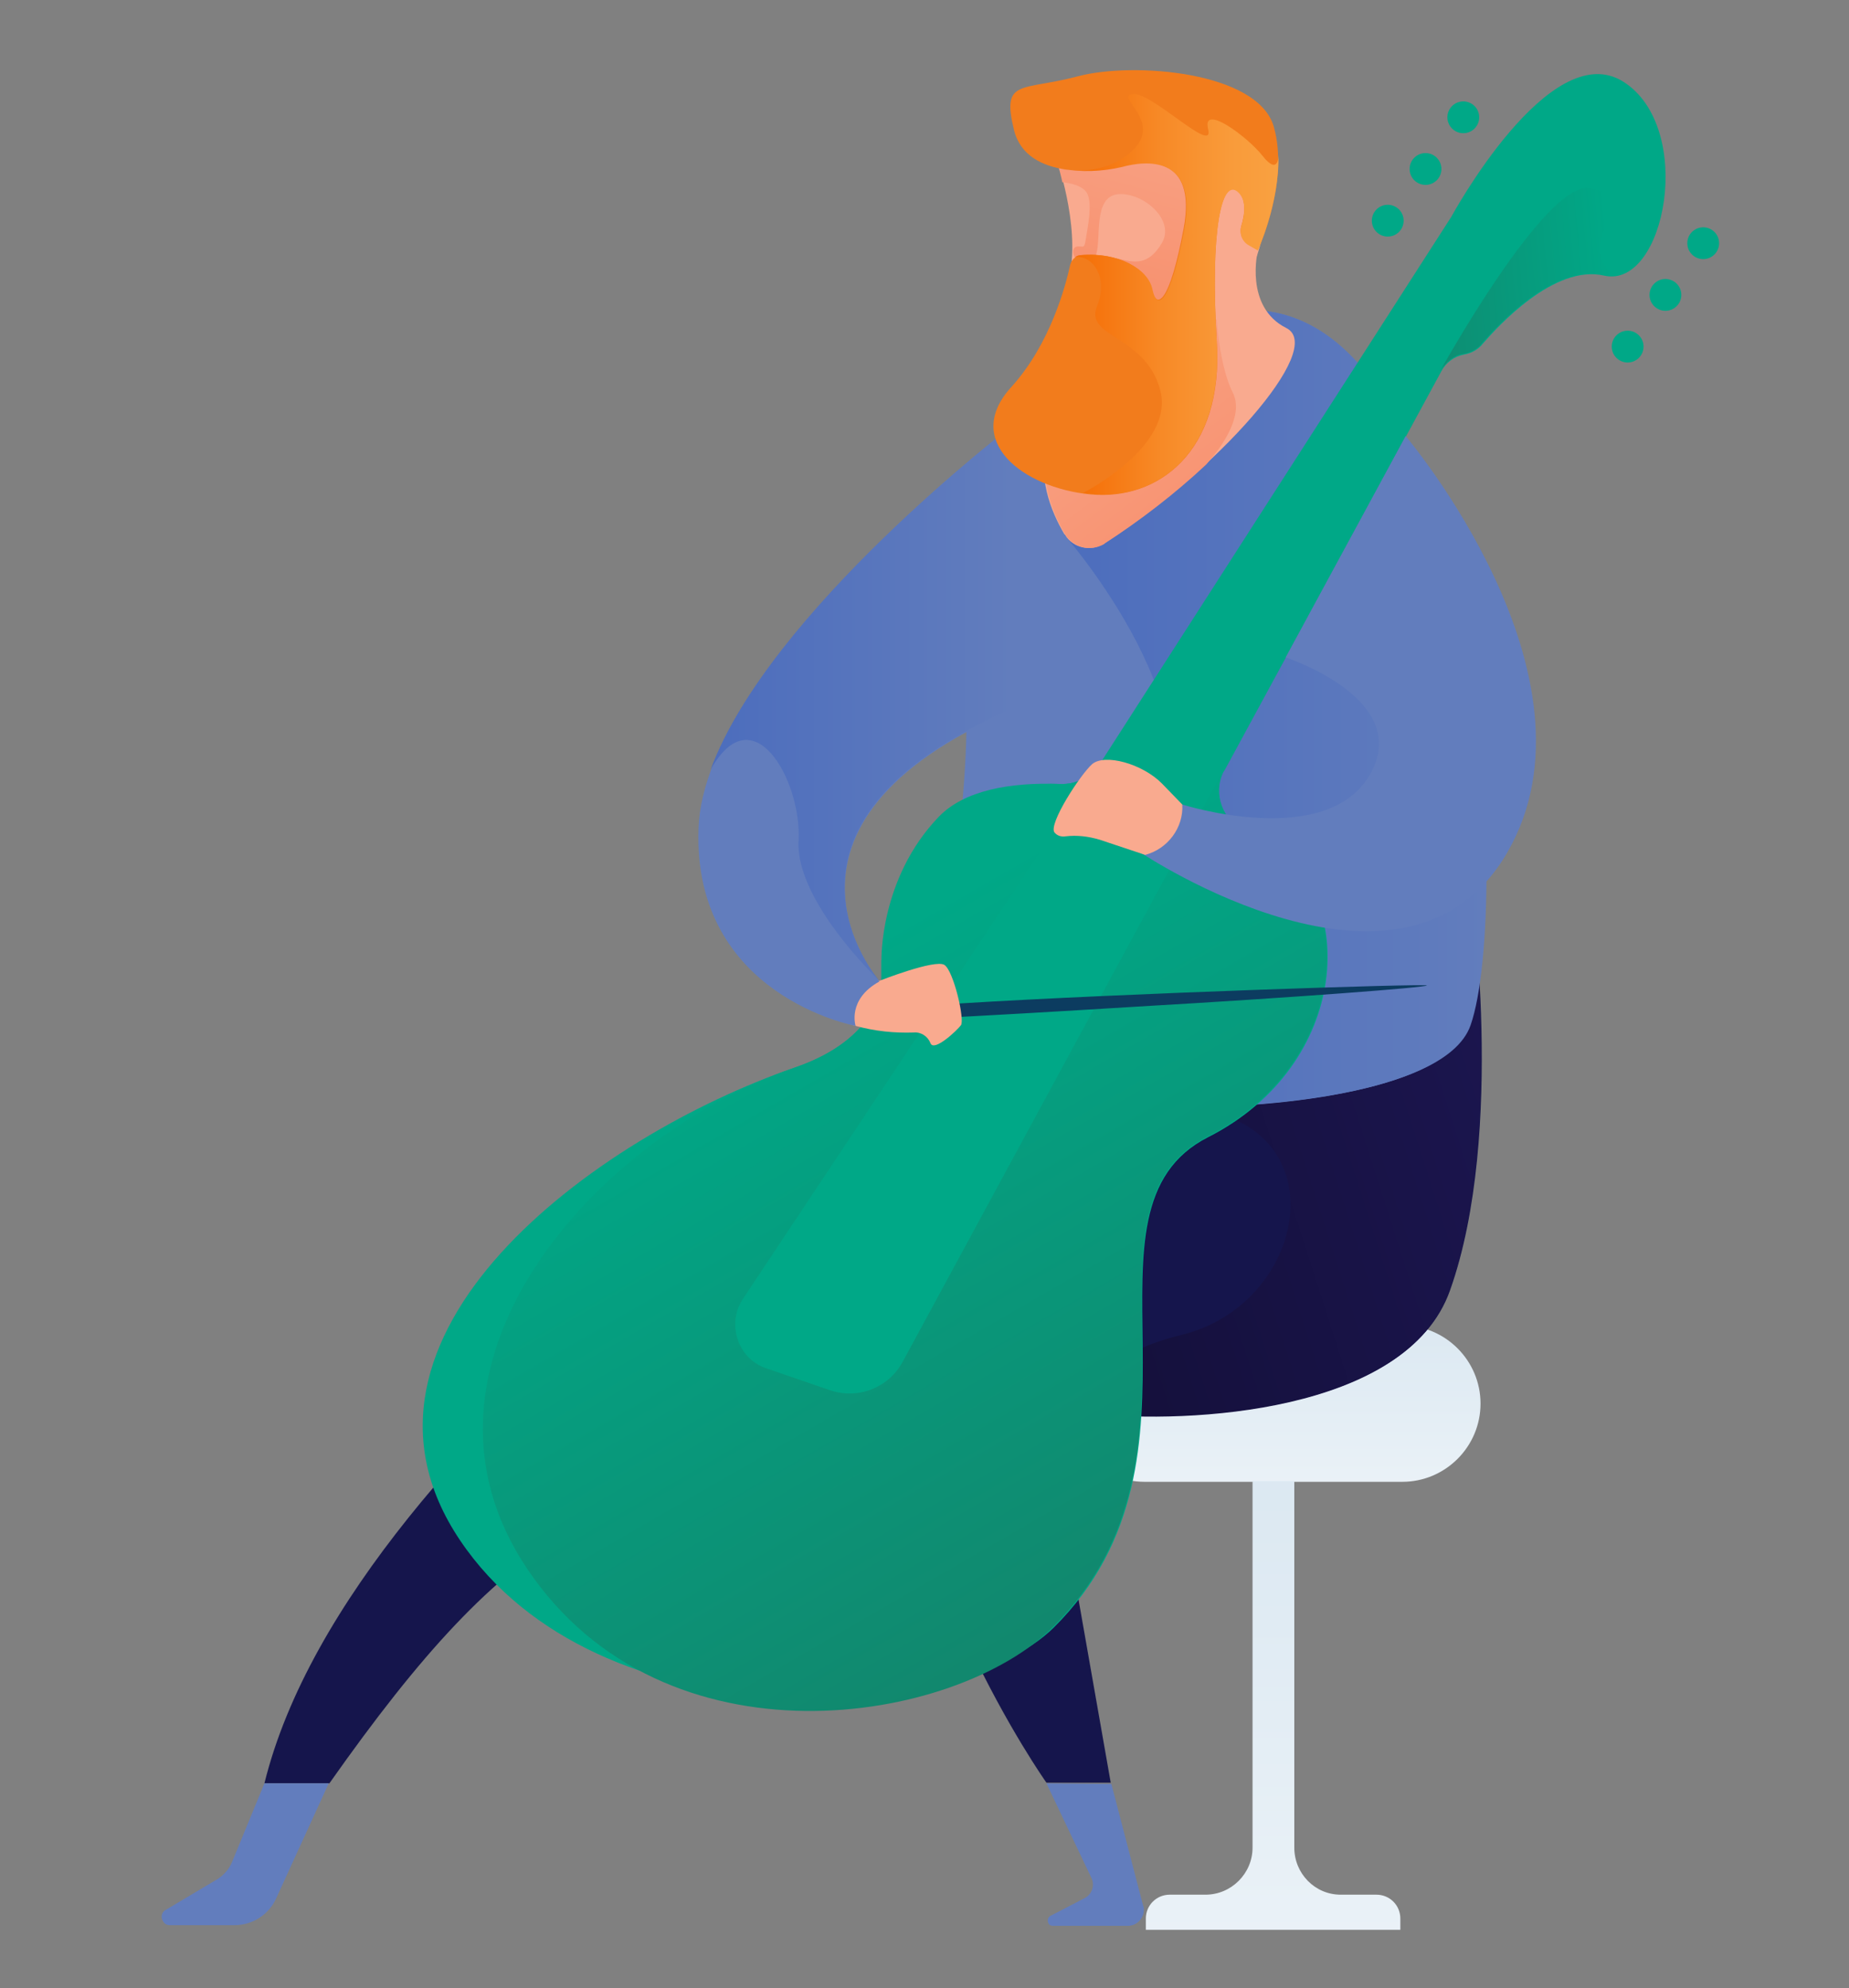 <?xml version="1.0" encoding="utf-8"?>
<!-- Generator: Adobe Illustrator 24.3.0, SVG Export Plug-In . SVG Version: 6.00 Build 0)  -->
<svg version="1.1" id="Ebene_1" xmlns="http://www.w3.org/2000/svg" xmlns:xlink="http://www.w3.org/1999/xlink" x="0px" y="0px"
	 width="279px" height="300px" viewBox="0 0 279 300" style="enable-background:new 0 0 279 300;" xml:space="preserve">
<rect x="0" y="0" width="279" height="300" fill="#808080" stroke="none"/>
<style type="text/css">
	.st0{fill:url(#SVGID_1_);}
	.st1{fill:url(#SVGID_2_);}
	.st2{fill:#15154C;}
	.st3{fill:url(#SVGID_3_);stroke:#000000;stroke-miterlimit:10;}
	.st4{fill:#627DBD;}
	.st5{fill:url(#SVGID_4_);}
	.st6{fill:url(#SVGID_5_);}
	.st7{fill:#00A887;}
	.st8{fill:url(#SVGID_6_);}
	.st9{fill:url(#SVGID_7_);}
	.st10{fill:url(#SVGID_8_);}
	.st11{fill:url(#SVGID_9_);}
	.st12{fill:#F9AA8F;}
	.st13{fill:url(#SVGID_10_);}
	.st14{fill:url(#SVGID_11_);}
	.st15{fill:url(#SVGID_12_);}
	.st16{fill:#F27C1C;}
	.st17{fill:url(#SVGID_13_);}
</style>
<desc>Created with Sketch.</desc>
<g>
	<g id="Layer_2">
		
			<linearGradient id="SVGID_1_" gradientUnits="userSpaceOnUse" x1="192.127" y1="43.203" x2="192.127" y2="141.967" gradientTransform="matrix(1 0 0 -1 0 302)">
			<stop  offset="0" style="stop-color:#FFFFFF"/>
			<stop  offset="0.84" style="stop-color:#CDDFEC"/>
		</linearGradient>
		<path class="st0" d="M172.7,200h38.9c6.5,0,11.8,5.3,11.8,11.8v0c0,6.5-5.3,11.8-11.8,11.8h-38.9c-6.5,0-11.8-5.3-11.8-11.8v0
			C160.9,205.3,166.2,200,172.7,200z"/>
		
			<linearGradient id="SVGID_2_" gradientUnits="userSpaceOnUse" x1="192.102" y1="-90.743" x2="192.102" y2="193.515" gradientTransform="matrix(1 0 0 -1 0 302)">
			<stop  offset="0" style="stop-color:#FFFFFF"/>
			<stop  offset="0.84" style="stop-color:#CDDFEC"/>
		</linearGradient>
		<path class="st1" d="M195.3,278.8v-55.3H189v55.3c0,3.9-3.2,7.1-7.1,7.1h-5.4c-2,0-3.6,1.6-3.6,3.6l0,0v1.7h38.4v-1.7
			c0-2-1.6-3.6-3.6-3.6h-5.4C198.4,285.9,195.3,282.7,195.3,278.8z"/>
		<path class="st2" d="M142.8,159.4c0,0-89.5,55.3-102.9,109.7h9.8c27.9-39.6,41.7-45.1,85.3-54l37.5-4.3l4-49.9"/>
		<g>
			
				<linearGradient id="SVGID_3_" gradientUnits="userSpaceOnUse" x1="131.223" y1="88.635" x2="216.866" y2="212.497" gradientTransform="matrix(1 0 0 -1 0 302)">
				<stop  offset="0" style="stop-color:#FFFFFF;stop-opacity:0"/>
				<stop  offset="1" style="stop-color:#000000"/>
			</linearGradient>
			<path class="st3" d="M176.5,160.9l-33.7-1.5c0,0-11.3,6.9-26.4,18.4c16.8-10.6,27,21.3,4.6,33.1c-13.4,7-25,13.9-32.1,18.3
				c11.8-6.5,25.7-9.9,46.1-14l37.5-4.3L176.5,160.9z"/>
		</g>
		<path class="st4" d="M157.9,269.1l6.8,14.3c0.5,1.1,0.1,2.4-1,3l-5.2,2.7c-0.4,0.2-0.5,0.7-0.3,1.1c0.1,0.3,0.4,0.4,0.7,0.4h11.3
			c1.3,0,2.4-1.1,2.4-2.4c0-0.2,0-0.4-0.1-0.6l-4.8-18.4"/>
		<path class="st2" d="M192.6,158.1c0,0-60.2,5.1-59.2,41.4c1,36.4,24.5,69.5,24.5,69.5h9.7l-8.7-49.5c-0.5-2.9,1.4-5.7,4.4-6.2
			c0.5-0.1,1-0.1,1.5-0.1c14.5,1.6,47.5-0.1,54-18.5c8.5-23.9,3.1-61.1,3.1-61.1"/>
		
			<linearGradient id="SVGID_4_" gradientUnits="userSpaceOnUse" x1="238.385" y1="138.959" x2="148.693" y2="110.253" gradientTransform="matrix(1 0 0 -1 0 302)">
			<stop  offset="0" style="stop-color:#1C1651"/>
			<stop  offset="1" style="stop-color:#130F38"/>
		</linearGradient>
		<path class="st5" d="M172.7,161.8c-0.9,2.9,0.5,4.9,5.7,5.3c24.1,1.6,19.3,29.5,0,34.3c-12.4,3-16.9,9.7-18.6,14
			c1.1-1.5,3-2.3,4.9-2.1c14.5,1.6,47.5-0.1,54-18.5c8.5-23.9,3.1-61.1,3.1-61.1l-29.2,24.4C185.9,158.8,179.2,160.1,172.7,161.8z"
			/>
		<path class="st4" d="M154.6,61c0,0-9.3,25-8.8,43.8c0.6,19.3-4.5,43.5-6.6,53.8c-2.1,10.3,76.4,13.8,82.6-3.9S224,48.3,189.4,46.8
			"/>
		
			<linearGradient id="SVGID_5_" gradientUnits="userSpaceOnUse" x1="159.975" y1="195.07" x2="224.285" y2="195.07" gradientTransform="matrix(1 0 0 -1 0 302)">
			<stop  offset="0" style="stop-color:#4C6DBD"/>
			<stop  offset="1" style="stop-color:#627DBD"/>
		</linearGradient>
		<path class="st6" d="M160.1,166.2L160.1,166.2c23,2.5,57.8,0,61.8-11.5c6.2-17.7,2.1-106.4-32.5-107.9l-23.4,9.6l-5.4,24.3
			c0,0,24.8,28.2,13.1,45.4c-11.6,17.3,3.6,21.5,13.6,25.3C197.4,155.2,182.2,164.4,160.1,166.2z"/>
		<path class="st7" d="M244.9,12.3C233.8,5.4,219,32.7,219,32.7l-53,82.5c-1.3,2-3.6,3.2-6,3.1c-7.7-0.3-14.5,1-18.3,4.9
			c-9,9.3-8.7,21.7-8.7,21.7l0,3.5c0,0-0.2,8.3-13.1,12.7c-30.2,10.4-71.2,40.5-50.5,71.3s74.8,27.8,89.6,13.2
			c26.2-26,1.8-63.1,23.3-74s22.9-36.7,8.8-44.5c-1-0.6-2.1-1.1-3.3-1.7c-3.3-1.6-4.8-5.6-3.2-8.9c0.1-0.1,0.1-0.2,0.2-0.3
			l32.7-60.2c0.7-1.3,1.9-2.2,3.4-2.5c1.2-0.2,2.2-0.8,2.9-1.7c2.1-2.4,10.7-12,18.3-10.2C251.3,43.6,255.9,19.2,244.9,12.3z"/>
		<path class="st7" d="M159.8,132.6c4.6,2.6,11.5,0.7,19.4,8.8c8,8.1,21,4.3,17.5,16.3c6.1-11.4,4-24.7-5.1-30.3l-31.9-2.8
			C159.8,124.6,155.2,130,159.8,132.6z"/>
		
			<linearGradient id="SVGID_6_" gradientUnits="userSpaceOnUse" x1="243.235" y1="261.313" x2="172.781" y2="254.749" gradientTransform="matrix(1 0 0 -1 0 302)">
			<stop  offset="0" style="stop-color:#00A887"/>
			<stop  offset="1" style="stop-color:#256351"/>
		</linearGradient>
		<path class="st8" d="M220.8,53.4c1.2-0.2,2.2-0.8,2.9-1.7c2.1-2.4,10.7-12,18.3-10.2c1,0.2,2,0.2,2.9-0.2c-1.3,0.3-3-0.4-3.5-3.4
			c-0.5-3.7,5.2-8.5-1.6-9.5c-6.7-1-22.5,27.6-22.5,27.6C218.2,54.6,219.4,53.6,220.8,53.4z"/>
		
			<linearGradient id="SVGID_7_" gradientUnits="userSpaceOnUse" x1="188.017" y1="193.196" x2="218.998" y2="139.532" gradientTransform="matrix(1 0 0 -1 0 302)">
			<stop  offset="0" style="stop-color:#00A887"/>
			<stop  offset="1" style="stop-color:#256351"/>
		</linearGradient>
		<polygon class="st9" points="188.4,109.4 188.4,109.4 188.4,109.4 		"/>
		
			<linearGradient id="SVGID_8_" gradientUnits="userSpaceOnUse" x1="117.824" y1="152.677" x2="228.898" y2="-39.709" gradientTransform="matrix(1 0 0 -1 0 302)">
			<stop  offset="0" style="stop-color:#00A887"/>
			<stop  offset="1" style="stop-color:#256351"/>
		</linearGradient>
		<path class="st10" d="M160,118.3c-7.7-0.3-11.1,2.3-14.9,6.2c-5.5,5.8-9.6,12.8-12.1,20.4l0,3.5c0,0-0.2,8.3-13.1,12.7
			c-30.2,10.4-61,45-40.3,75.7s64.6,23.4,79.3,8.7c26.2-26,1.8-63.1,23.3-74s22.9-36.7,8.8-44.5c-1-0.6-2.1-1.1-3.3-1.7
			c-3.3-1.6-4.8-5.6-3.2-8.9c0-0.1,0.1-0.1,0.1-0.2l-48.4,89.3c-2.1,3.9-6.7,5.7-10.9,4.3l-9.6-3.3c-3.7-1.2-5.6-5.2-4.4-8.9
			c0.2-0.6,0.5-1.1,0.8-1.6l53.7-80.8C164.7,117.2,162.4,118.4,160,118.3z"/>
		
			<linearGradient id="SVGID_9_" gradientUnits="userSpaceOnUse" x1="156.926" y1="175.251" x2="267.994" y2="-17.134" gradientTransform="matrix(1 0 0 -1 0 302)">
			<stop  offset="0" style="stop-color:#0D3D61"/>
			<stop  offset="1" style="stop-color:#053559"/>
		</linearGradient>
		<path class="st11" d="M171.5,151.9c-24.2,1.5-43.8,2.5-43.9,2.2s-6.7-1.2,17.5-2.7c24.2-1.5,70.2-3,70.2-2.7
			C215.3,149,195.7,150.5,171.5,151.9z"/>
		<path class="st12" d="M132.7,148c0,0,8.4-3.3,9.8-2.4s3.1,8.3,2.5,9.1c-0.6,0.8-4.1,4.1-4.6,2.7v0c-0.4-1-1.4-1.7-2.5-1.6
			c-3,0.1-5.9-0.2-8.8-1c-7.1-1.8-2.1-9-2.1-9"/>
		<path class="st4" d="M152.8,64.2c0,0-46.5,35.5-47.4,60.8s23.7,29.8,23.7,29.8s-1.3-4,3.6-6.7c0,0-20.6-23.5,20.1-41"/>
		<path class="st12" d="M189.8,37.8c0,0-2.1,8.5,4.3,11.7c6.1,3.1-10.8,21.8-27.5,32.5c-2,1.3-4.7,0.7-5.9-1.3c0,0-0.1-0.1-0.1-0.1
			c-2-3.4-4.3-8.9-2.4-14.6"/>
		
			<linearGradient id="SVGID_10_" gradientUnits="userSpaceOnUse" x1="187.094" y1="218.96" x2="155.841" y2="260.234" gradientTransform="matrix(1 0 0 -1 0 302)">
			<stop  offset="0" style="stop-color:#F78E6B"/>
			<stop  offset="1" style="stop-color:#F9AA8F"/>
		</linearGradient>
		<path class="st13" d="M186,59.2c-2.3-4.5-2.6-13.6-2.6-13.6l-18.5,14.5l-6.6,5.9c-1.8,5.7,0.4,11.2,2.4,14.6
			c1.2,2,3.8,2.7,5.9,1.5c0,0,0.1-0.1,0.1-0.1c5.4-3.5,10.6-7.5,15.3-11.9C182.4,69.6,188.2,63.5,186,59.2z"/>
		
			<linearGradient id="SVGID_11_" gradientUnits="userSpaceOnUse" x1="107.233" y1="195.923" x2="152.795" y2="195.923" gradientTransform="matrix(1 0 0 -1 0 302)">
			<stop  offset="0" style="stop-color:#4C6DBD"/>
			<stop  offset="1" style="stop-color:#627DBD"/>
		</linearGradient>
		<path class="st14" d="M152.8,106.9V64.2c0,0-36.8,28-45.6,52c6.4-11.6,13.8,1.6,13.3,10.7C120,136,132.7,148,132.7,148
			S112,124.5,152.8,106.9z"/>
		<path class="st12" d="M159.3,23.6c0,0,3.7,10.2,2.1,17.9c-1.6,7.7,10.9,13.1,20.2,8s12.5-23.4,6.4-28.8
			C181.8,15.3,161.7,10.8,159.3,23.6z"/>
		
			<linearGradient id="SVGID_12_" gradientUnits="userSpaceOnUse" x1="165.509" y1="253.499" x2="177.253" y2="295.629" gradientTransform="matrix(1 0 0 -1 0 302)">
			<stop  offset="0" style="stop-color:#F78E6B"/>
			<stop  offset="1" style="stop-color:#F9AA8F"/>
		</linearGradient>
		<path class="st15" d="M175.1,20.9c0,0-7.7-1.4-13.5-2.2c-1.3,1.4-2.1,3.1-2.4,4.9c0,0,0.6,1.5,1.1,3.9l0,0c0,0,3.1,0.2,3.8,1.8
			c0.7,1.6,0.1,4.6-0.3,7c-0.2,1.3-0.4,0.8-1.3,0.9c-0.9,0.2-0.6,1.6,0,1.9c0.6,0.3,2.2,1.7,2.9-0.7c0.8-2.4-0.5-8.7,3.3-9.1
			c3.8-0.3,8.7,3.9,6.6,7.4c-2.1,3.5-4.2,2.9-6.7,2.3c-2.5-0.6,4.2,9.9,4.2,9.9l6.9-4.5V32l-0.6-7.8L175.1,20.9z"/>
		<path class="st16" d="M163.1,38.5c-0.8,0.1-1.4,0.7-1.6,1.4c-0.7,3.2-3,12-8.9,18.5c-7.4,8.1,1.7,15.2,11.9,16.2
			c10.2,1,20.2-6.4,19.1-23.1c-1-16.7,0.7-24.6,3.1-22.7c1.5,1.2,1.1,3.7,0.6,5.3c-0.3,1.1,0.1,2.2,1.1,2.8l1.4,0.8
			c0,0,4.8-10.3,2.4-18.6c-2.4-8.3-21.1-9.8-29.5-7.6c-8.6,2.3-11.6,0.3-9.7,8.1s13.5,6.3,16.2,5.5c3.6-1,11.5-1.8,9.4,9.4
			s-4.1,12.4-4.8,9.1C173.2,40.6,168.7,38,163.1,38.5z"/>
		
			<linearGradient id="SVGID_13_" gradientUnits="userSpaceOnUse" x1="160.05" y1="257.527" x2="192.905" y2="257.527" gradientTransform="matrix(1 0 0 -1 0 302)">
			<stop  offset="0" style="stop-color:#F56800"/>
			<stop  offset="6.000000e-02" style="stop-color:#F56D05"/>
			<stop  offset="0.45" style="stop-color:#F78926"/>
			<stop  offset="0.78" style="stop-color:#F99B3A"/>
			<stop  offset="1" style="stop-color:#F9A141"/>
		</linearGradient>
		<path class="st17" d="M183.6,51.6c-1-16.6,0.7-24.6,3.1-22.7c1.5,1.2,1.1,3.7,0.6,5.3c-0.3,1.1,0.1,2.2,1.1,2.8l1.4,0.8
			c0,0,3.3-7.2,3.1-14.4c0,1.4-0.6,2.4-2.4,0.1c-2.3-2.9-9.2-8-8.2-4s-8.7-5.8-11.4-5.3c-2.7,0.4,4.6,4.1,0,8.5
			c-4.1,3.9-9.7,3-10.8,2.8c3.1,0.5,6.2,0.4,9.2-0.3c3.6-1,11.5-1.8,9.4,9.4c-2.1,11.2-4.1,12.4-4.8,9.1c-0.6-3.1-5.2-5.7-10.8-5.2
			c-0.3,0-0.6,0.1-0.9,0.3c2.5-0.4,5.2,2.9,3.3,7.5c-1.8,4.7,7.5,4.3,9.6,12.7s-11.7,15.4-11.7,15.4c0.3,0,0.6,0.1,1,0.1
			C174.6,75.7,184.6,68.2,183.6,51.6z"/>
		<path class="st4" d="M39.9,269.1L35,281c-0.4,1-1.2,1.9-2.1,2.5l-7.9,4.7c-0.6,0.3-0.8,1.1-0.4,1.7c0.2,0.4,0.6,0.6,1,0.6h9.8
			c2.7,0,5.2-1.6,6.3-4.1l7.9-17.3"/>
		<path class="st4" d="M212.1,65.8l-18.1,33.4c0,0,19.3,6.3,12.7,17.7s-28.3,4.5-28.3,4.5l-6.2,7.3c0,0,39.7,26.6,55.2,0
			S212.1,65.8,212.1,65.8z"/>
		<path class="st12" d="M178.4,121.4c0,0-0.2-0.2-3.1-3.2c-3-3-8.6-4.5-10.5-2.9c-1.8,1.6-6.6,9-5.7,10.3c0.4,0.5,1,0.7,1.7,0.6
			c1.7-0.2,3.4,0,5.1,0.5l6.9,2.3C176.2,128.1,178.6,124.9,178.4,121.4z"/>
		<circle class="st7" cx="220.8" cy="17.7" r="2.4"/>
		<circle class="st7" cx="215.1" cy="25.5" r="2.4"/>
		<circle class="st7" cx="209.4" cy="33.3" r="2.4"/>
		<circle class="st7" cx="257" cy="36.7" r="2.4"/>
		<circle class="st7" cx="251.3" cy="44.5" r="2.4"/>
		<circle class="st7" cx="245.6" cy="52.3" r="2.4"/>
	</g>
</g>
</svg>
